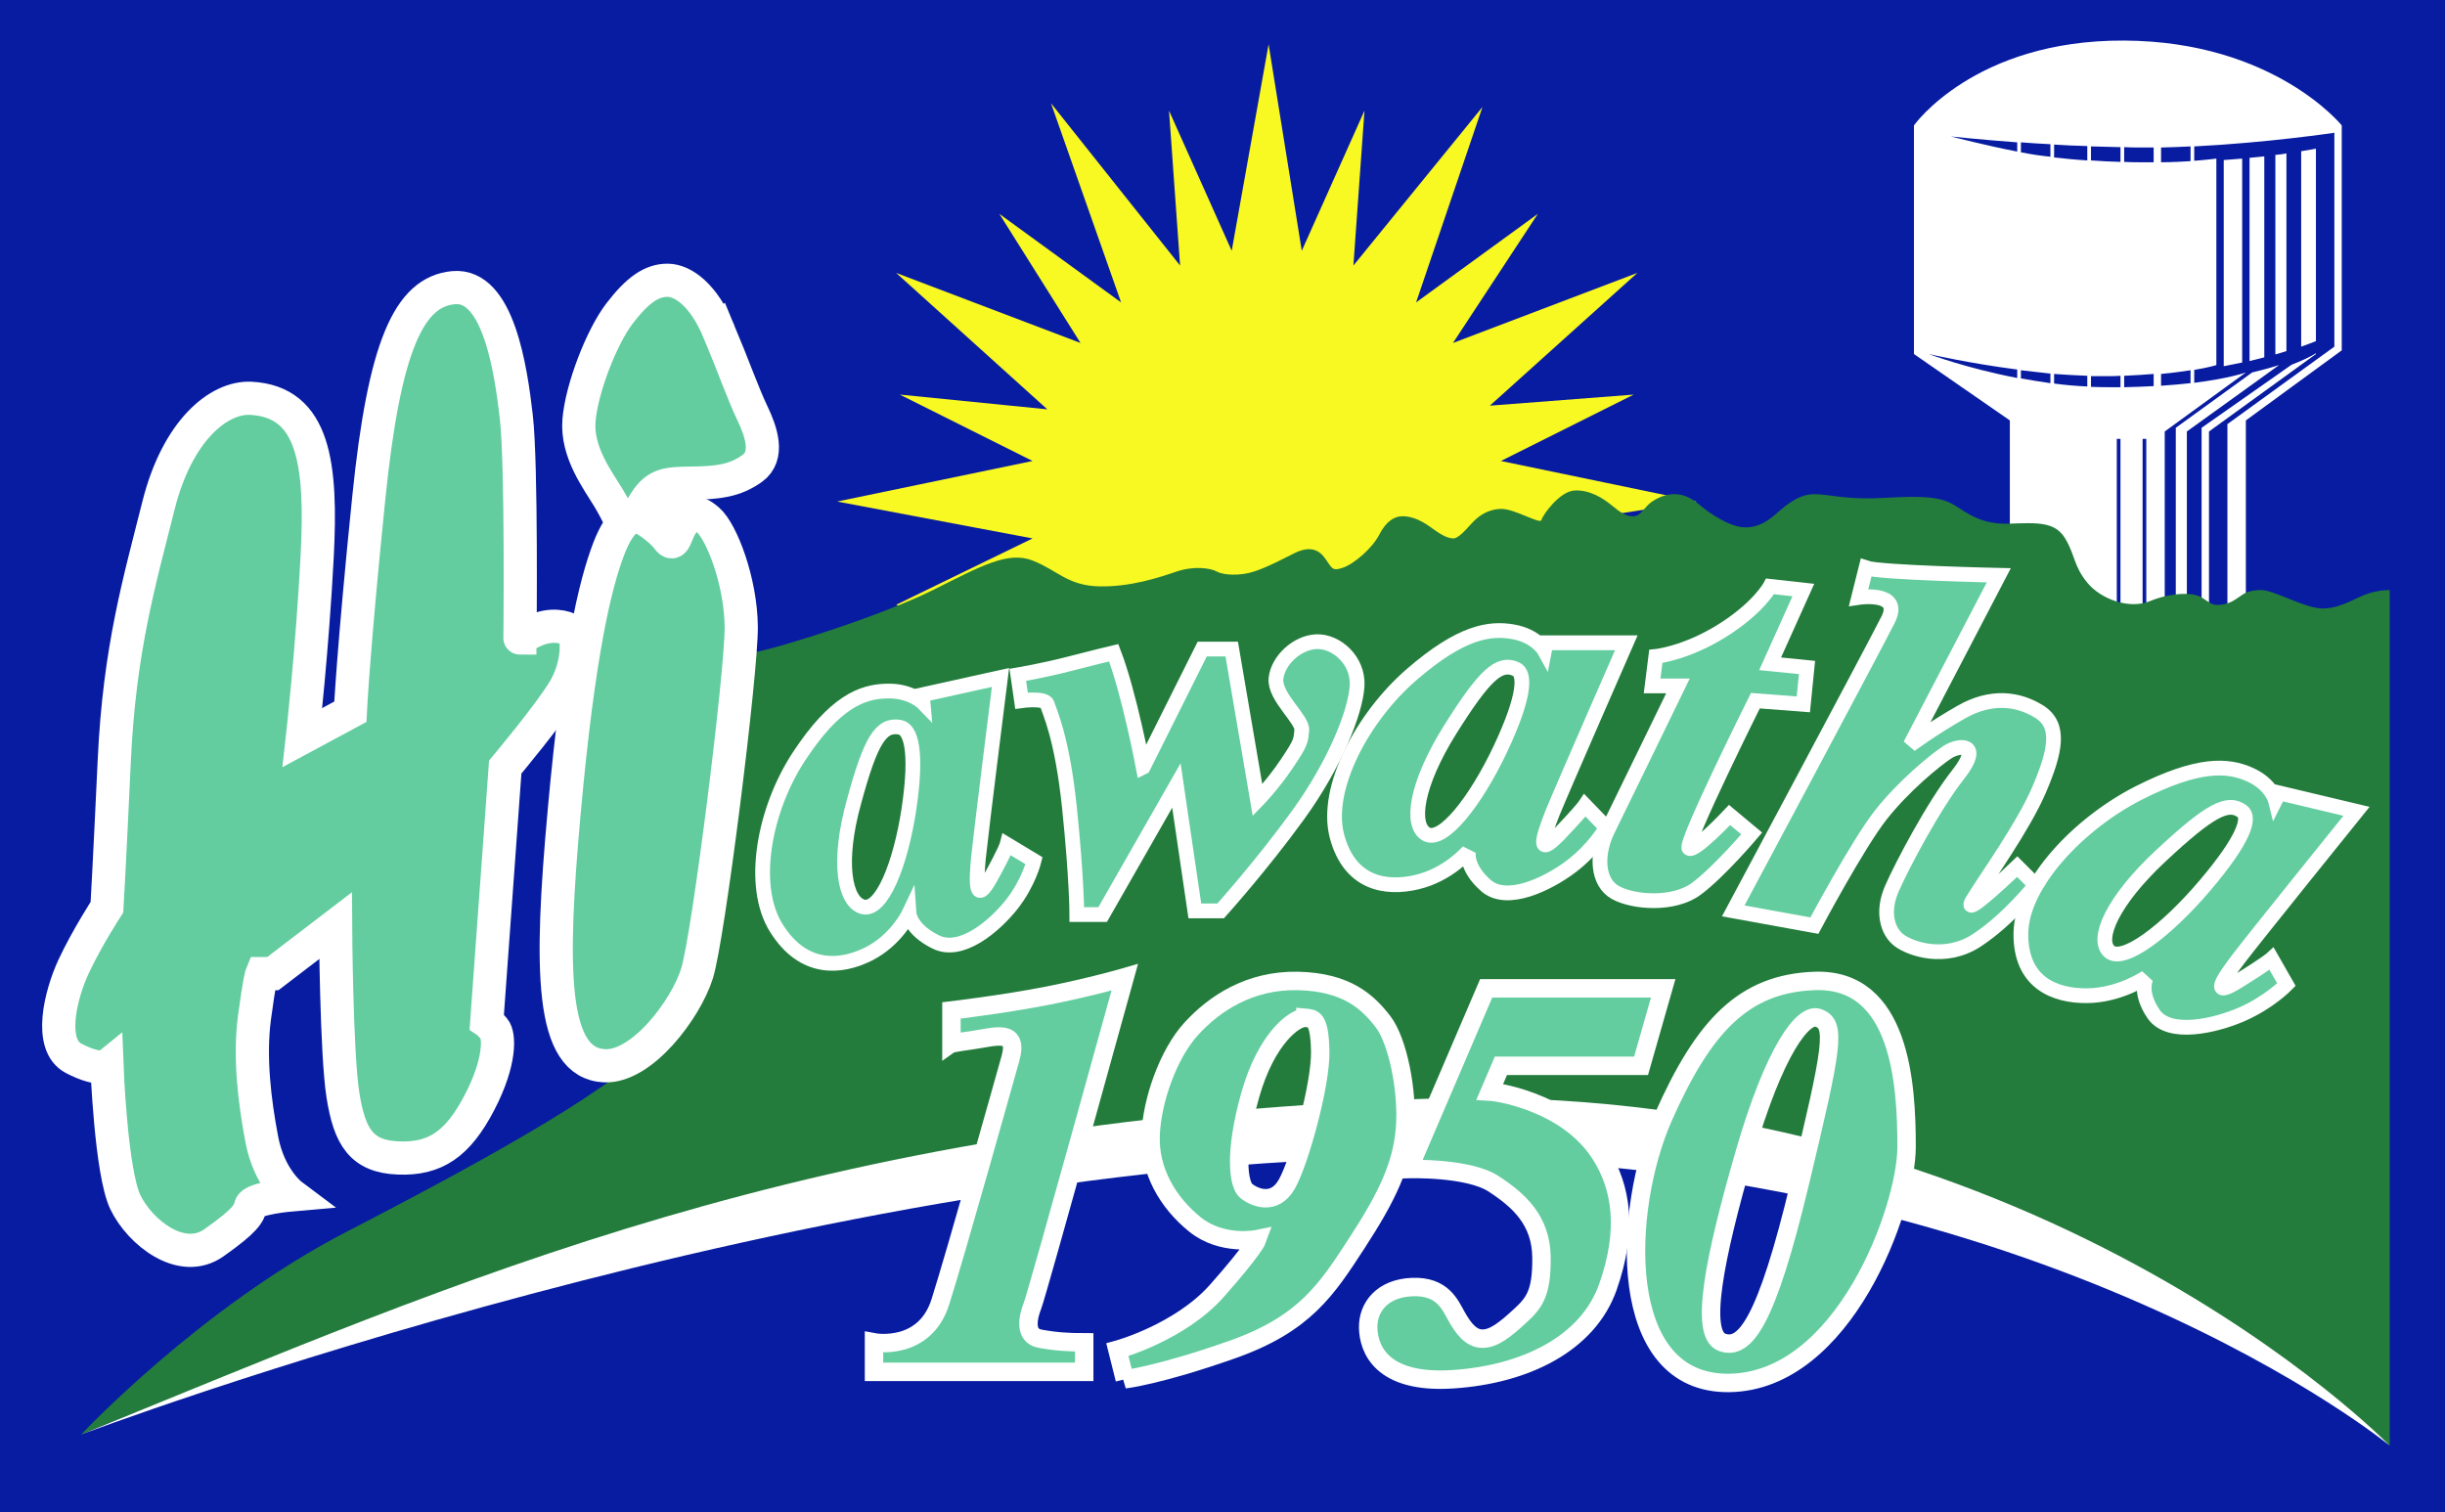<svg version="1.2" xmlns="http://www.w3.org/2000/svg" viewBox="0 0 663 410" width="663" height="410">
	<title>New Project</title>
	<style>
		.s0 { fill: #081ca1 } 
		.s1 { fill: #f8f822 } 
		.s2 { fill: #ffffff } 
		.s3 { fill: #237c3c } 
		.s4 { fill: #63cd9f;stroke: #ffffff;stroke-width: 9 } 
		.s5 { fill: #63cd9f;stroke: #ffffff;stroke-width: 5 } 
		.s6 { fill: #63cd9f;stroke: #ffffff;stroke-width: 4 } 
	</style>
	<path id="Shape 23" class="s0" d="m0 0h663v410h-663z"/>
	<path id="Shape 10" class="s1" d="m344 12l9 56 17-38-3 42 35-43-18 53 33-24-23 35 50-19-40 36 39-3-36 18 53 11-45 7-26 19-123 10-23-8 37-18-53-10 53-11-36-18 40 4-41-37 50 19-22-35 33 24-19-54 35 44-3-42 17 38z"/>
	<path id="Shape 6" fill-rule="evenodd" class="s2" d="m608 98.3q-2.5 0.5-5 1v-55.9q2.5-0.2 5-0.4z"/>
	<path id="Shape 7" fill-rule="evenodd" class="s2" d="m614 96.9q-2 0.5-4 1v-55.1q2-0.2 4-0.4z"/>
	<path id="Shape 8" fill-rule="evenodd" class="s2" d="m620 95.2q-1.5 0.5-3 0.9v-54.1q1.5-0.1 3-0.4z"/>
	<path id="Shape 9" fill-rule="evenodd" class="s2" d="m624 41q2-0.3 4-0.7v52.2q-2 0.8-4 1.5z"/>
	<path id="Shape 5" fill-rule="evenodd" class="s2" d="m597 116l24.4-17.1c2.6-1 4.8-2 6.6-3.1v0.2l-29 21v50h-2z"/>
	<path id="Shape 4" fill-rule="evenodd" class="s2" d="m590 116l20.7-15q3.8-0.9 7.3-2l-25 18v48h-3z"/>
	<path id="Shape 3" fill-rule="evenodd" class="s2" d="m604 165v-50l29-21v-58c0 0-18.1 2.7-38 3.7v3.9c3.9-0.3 6-0.6 6-0.6v56c0 0-1.8 0.6-6 1.3v3.5c9.6-1.2 14-2.8 14-2.8l-22 16v49h-5v-47h-1v47h-6v-47h-1v66h-29v-71l-26-18v-62c0 0 16.4-23.2 57-23 40.6 0.2 59 23 59 23v61l-26 19v49zm-24-125q-2 0-4-0.1v4q1.9 0.1 4 0.1 2.1 0 4 0v-4q-2 0-4 0zm-4 61.9v3.1q4.3-0.1 8-0.3v-3.3q-3.6 0.3-8 0.5zm18 2v-3.5c-2.1 0.3-4.7 0.7-8 1v3.2q4.4-0.3 8-0.7zm0-60.2v-4q-4 0.2-8 0.3v4c3.1 0 5.8-0.2 8-0.3zm-27-4v3.8c2.4 0.2 5.1 0.3 8 0.4v-4q-4-0.1-8-0.2zm5 62.3q-2.4 0-5 0v2.9q2.5 0.1 5 0.1 1.5 0 3 0v-3.1q-1.5 0.1-3 0.1zm-15-62.8v3.5c2.8 0.3 5.7 0.6 9 0.8v-3.9q-4.6-0.1-9-0.4zm0 62.2v2.6q4.4 0.6 9 0.8v-2.9c-3-0.1-6-0.3-9-0.5zm-9-62.8v2.7c1.5 0.3 2.8 0.5 4 0.7q2 0.3 4 0.5v-3.4q-4.2-0.2-8-0.5zm0 61.8v2.2q3.8 0.7 8 1.3v-2.6c-2.7-0.3-5.4-0.6-8-0.9zm-19-63.4c0 0 10.1 2.6 18 4.1v-2.5c-10.6-0.8-18-1.6-18-1.6zm-6 59c0 0 10 3.8 24 6.5v-2.3c-13.2-1.7-24-4.2-24-4.2z"/>
	<path id="Shape 2" class="s3" d="m22 389c0 0 32.3-34.5 72-55 39.7-20.5 75.9-40.7 85-53 9.1-12.3 17.1-102.6 25-104 7.9-1.4 35.8-10.4 49-17 13.2-6.6 20.3-10.6 27-8 6.7 2.6 9.5 6.8 18 7 8.5 0.2 16.3-2.4 21-4 4.7-1.6 9.2-1 11 0 1.8 1 6.3 1.2 10 0 3.7-1.2 8.2-3.6 11-5 2.8-1.4 5.8-1.8 8 1 2.2 2.8 1.9 4 5 3 3.1-1 8.1-5.3 10-9 1.9-3.7 4.1-4.9 6-5 1.9-0.1 4.6 0.5 8 3 3.4 2.5 4.7 2.9 6 3 1.3 0.1 3.2-2 5-4 1.8-2 4.3-3.9 8-4 3.7-0.1 10.7 4.3 11 3 0.3-1.3 4.9-7.8 9-8 4.1-0.2 7.7 2.1 10 4 2.3 1.9 4 3.1 6 3 2-0.1 2.9-2.6 5-4 2.1-1.4 4.1-2 6-2 1.9 0 4.1 0.5 7 3 2.9 2.5 8.3 5.9 12 6 3.7 0.1 6.3-1.6 9-4 2.7-2.4 6-5 10-5 4 0 8.5 1.6 19 1 10.5-0.6 15.3-0.3 19 2 3.7 2.3 7.4 5.3 15 5 7.6-0.3 12.3-0.5 15 4 2.7 4.5 2.3 7.5 6 12 3.7 4.5 11.4 7.3 17 5 5.6-2.3 11.6-2.5 14-1 2.4 1.5 2.8 2.2 5 2 2.2-0.2 3.4-0.9 5-2 1.6-1.1 2.4-1.9 6-2 3.6-0.1 12.1 5.1 17 5 4.9-0.1 8.7-2.9 12-4 3.3-1.1 6-1 6-1v232c0 0-91.5-84.7-258-87-166.5-2.3-368 84-368 84z"/>
	<path id="Shape 1" class="s2" d="m385 298c165.7-6.2 263 94 263 94 0 0-92.8-76.3-258-78-165.2-1.7-368 75-368 75 103.9-42.2 197.3-84.8 363-91z"/>
	<path id="Shape 11" class="s4" d="m86 151c-1.3 25-4 49-4 49l13-7c0 0 0.8-16.8 5-58 4.2-41.2 10.9-55.9 23-57 12.1-1.1 15.5 22 17 35 1.5 13 1 60 1 60 0 0-0.5 0 4-2 4.5-2 8.1-1.1 10 0 1.9 1.1 2 9.3-2 16-4 6.7-16 21-16 21l-5 69c0 0 0.6 0.4 2 2 1.4 1.6 1.9 8.7-4 20-5.9 11.3-12 15.4-22 15-10-0.4-13.2-5.7-15-17-1.8-11.3-2-46-2-46l-17 13h-3c0 0-0.6 1.4-2 12-1.4 10.6 0 22.5 2 33 2 10.5 8 15 8 15 0 0-10.4 0.9-11 3-0.6 2.1-1.2 3.8-10 10-8.8 6.2-20.1-2.9-24-11-3.9-8.1-5-37-5-37 0 0-2 1.6-9-2-7-3.6-3.6-17.3 0-25 3.6-7.7 9-16 9-16 0 0 0.6-9.9 2-40 1.4-30.1 6.9-48.7 12-69 5.1-20.3 16.3-29.4 25-29 17.3 0.9 19.3 18 18 43z"/>
	<path id="Shape 14" class="s2" d="m190 130c3.9 1.5-0.8 7.8-3 13-2.2 5.2-9.4 0.5-11-3-1.6-3.5-1-7.1 5-10 6-2.9 5.1-1.5 9 0z"/>
	<path id="Shape 13" class="s4" d="m195 90c3.6 8.6 6.6 17 9 22 2.4 5 4.7 11.6 0 15-4.7 3.4-9.4 3.9-16 4-6.6 0.1-9.8 0-13 5-3.2 5-5 9-5 9 0 0-2.1-5.2-5-10-2.9-4.8-8.7-12.4-8-21 0.7-8.6 6.1-22.6 11-29 4.9-6.4 8.7-9 13-9 4.3 0 9.9 4.1 14 14z"/>
	<path id="Shape 12" class="s4" d="m153 220c3.9-43.1 8.4-61.5 12-71 3.6-9.5 7-9 8-9 1 0 6 3.3 8 6 2 2.7 2-1.1 4-4 2-2.9 3.3-4.2 7-1 3.7 3.2 8.9 16.7 9 29 0.1 12.3-8.9 84.2-12 94-3.1 9.8-14.9 25.4-25 25-14.8-0.6-14.9-25.9-11-69z"/>
	<path id="Shape 16" fill-rule="evenodd" class="s5" d="m305 374l-2-8c0 0 16.9-4.6 27-16 10.1-11.4 11-14 11-14 0 0-9.6 2-17-4-7.4-6-12.3-14.5-12-24 0.3-9.5 4.8-22.2 11-29 6.2-6.8 15.8-13.3 29-13 13.2 0.3 18.9 5.7 23 11 4.1 5.3 6.8 19.1 6 29-0.8 9.9-4.8 18.4-13 31-8.2 12.6-14.1 22-34 29-19.9 7-29 8-29 8zm49-98c-2.8-0.2-10.6 5.4-15 21-4.4 15.6-3.2 24.3-1 26 2.2 1.7 7.6 4.1 11-2 3.4-6.1 9.2-27 9-36-0.2-9-1.9-8.8-4-9z"/>
	<path id="Shape 18" fill-rule="evenodd" class="s5" d="m517 311c0 16.6-16.9 63.5-48 64-31.1 0.5-29-47.1-18-72 11-24.9 21.9-36.3 41-37 23.5-0.9 25 28.4 25 45zm-24-35c-4-1.4-11.8 8.6-20 37-8.2 28.4-12.2 48.8-6 51 6.2 2.2 12-5.5 21-43 9-37.5 10-43.3 5-45z"/>
	<path id="Shape 19" fill-rule="evenodd" class="s6" d="m639 220c0 0-27.6 34.2-32 40-4.4 5.8-7.7 10.8 0 6 7.7-4.8 9-6 9-6l4 7c0 0-4.7 4.8-12 8-7.3 3.2-19.8 6.1-24 0-4.2-6.1-2-10-2-10 0 0-7.1 4.9-16 5-8.9 0.1-18.2-3.6-18-17 0.2-13.4 15.8-29.8 32-38 16.2-8.2 24.1-7.6 30-5 5.9 2.6 7 7 7 7l1-2zm-53 12c-13.2 12.3-17.7 22.7-14 26 3.7 3.3 15.4-5.5 26-18 10.6-12.5 12.3-18.3 10-20-3.9-2.9-8.8-0.3-22 12z"/>
	<path id="Shape 19 copy" fill-rule="evenodd" class="s6" d="m271.3 183.7c0 0-5.3 42.2-6 49.1-0.6 6.9-0.8 12.6 3.3 5.2 4.1-7.4 4.5-9 4.5-9l7.3 4.4c0 0-1.5 6.1-6.1 11.9-4.6 5.8-13.7 13.6-20.6 10.1-6.9-3.4-7.2-7.7-7.2-7.7 0 0-3.4 7.2-11 11-7.6 3.8-17.6 4.6-24.9-6.9-7.4-11.6-3.3-32.6 6.2-46.9 9.5-14.4 16.8-17.3 23.4-17.5 6.7-0.3 10.1 3.2 10.1 3.2l-0.2-2.2zm-39.7 33.6c-4.6 16.4-2.6 27.3 2.4 28.6 5 1.3 10.2-11.3 12.5-26.7 2.3-15.6 0.5-21.5-2.5-22-5.1-0.9-7.9 3.5-12.4 20.1z"/>
	<path id="Shape 19 copy 2" fill-rule="evenodd" class="s6" d="m441 174.3c0 0-17.3 39.5-20 46.1-2.6 6.7-4.5 12.3 1.7 5.9 6.1-6.4 7.1-7.9 7.1-7.9l5.8 6c0 0-3.2 5.7-9.5 10.5-6.2 4.7-17.5 10.3-23.2 5.2-5.7-5-4.7-9.3-4.7-9.3 0 0-5.4 6.4-14 8.4-8.5 2-18.3 0.4-21.7-12.6-3.3-12.9 7-32.2 20.3-43.7 13.3-11.5 21-12.7 27.4-11.6 6.4 1.1 8.6 5.1 8.6 5.1l0.4-2.1zm-47.8 23.6c-9.3 14.9-10.8 25.9-6.4 28.3 4.4 2.4 13.3-8.8 20.1-23.2 6.8-14.5 6.8-20.5 4.1-21.6-4.5-2-8.5 1.7-17.8 16.5z"/>
	<path id="Shape 22" class="s6" d="m542 156l-24 46c0 0 6.2-4.6 14-9 7.8-4.4 15.1-3.7 21 0 5.9 3.7 4.3 10.9 0 21-4.3 10.1-14.2 23.8-18 30-3.8 6.2 12-9 12-9l5 5c0 0-7.4 9.4-16 15-8.6 5.6-17.9 2.3-21 0-3.1-2.3-4.8-7.6-2-14 2.8-6.4 11.3-22.5 18-31 6.7-8.5 0.3-8.2-3-6-3.3 2.2-11.7 9-18 17-6.3 8-18 30-18 30l-22-4c0 0 38.1-71.2 42-79 3.9-7.8-8-6-8-6l2-8c3.8 1.3 36 2 36 2z"/>
	<path id="Shape 21" class="s6" d="m449 178c0 0 8.1-0.8 18-7 9.9-6.2 13-12 13-12l9 1-9 20 10 1-1 10-13-1c0 0-19.3 38.7-18 40 1.3 1.3 11-9 11-9l6 5c0 0-8.8 10.4-15 15-6.2 4.6-17.2 3.7-22 1-4.8-2.7-5.4-10.1-2-17 3.4-6.9 19-39 19-39h-7z"/>
	<path id="Shape 20" class="s6" d="m310 208l16-32h8l7 41c0 0 4.1-4.2 8-10 3.9-5.8 3.7-6.1 4-9 0.3-2.9-7.5-9.1-7-14 0.5-4.9 5.7-9.8 11-10 5.3-0.2 11.4 5 11 12-0.4 7-6 21.2-16 35-10 13.8-21 26-21 26h-7l-5-34-20 35h-7c0 0 0-9.7-2-29-2-19.3-5.5-26.1-6-28-0.5-1.9-7-1-7-1l-1-7c0 0 7.1-1.2 14-3 6.9-1.8 12-3 12-3 4.2 10.9 8 31 8 31z"/>
	<path id="Shape 17" class="s5" d="m445 289h-38l-3 7c0 0 3.5 0.2 9 2 5.5 1.8 15.2 5.9 21 15 5.8 9.1 7.4 20.7 2 36-5.4 15.3-22.3 23.7-42 25-19.7 1.3-22.9-8.5-23-14-0.1-5.5 3.8-10.7 12-11 8.2-0.3 10.2 4.8 12 8 1.8 3.2 3.9 6 7 6 3.1 0 6.2-2.5 10-6 3.8-3.5 6.1-5.9 6-16-0.1-10.1-6.1-15.5-13-20-6.9-4.5-23-4-23-4l21-49h48z"/>
	<path id="Shape 15" class="s5" d="m294 364v8h-57v-8c0 0 13.7 2.6 18-11 4.3-13.6 16.7-57.8 19-66 2.3-8.2-4.3-5.8-10-5-5.7 0.8-6 1-6 1v-9c0 0 14.3-1.7 26-4 11.7-2.3 21-5 21-5 0 0-23.7 85.7-25 89-1.3 3.3-2.3 8.2 2 9 4.3 0.8 7.9 1 12 1z"/>
</svg>